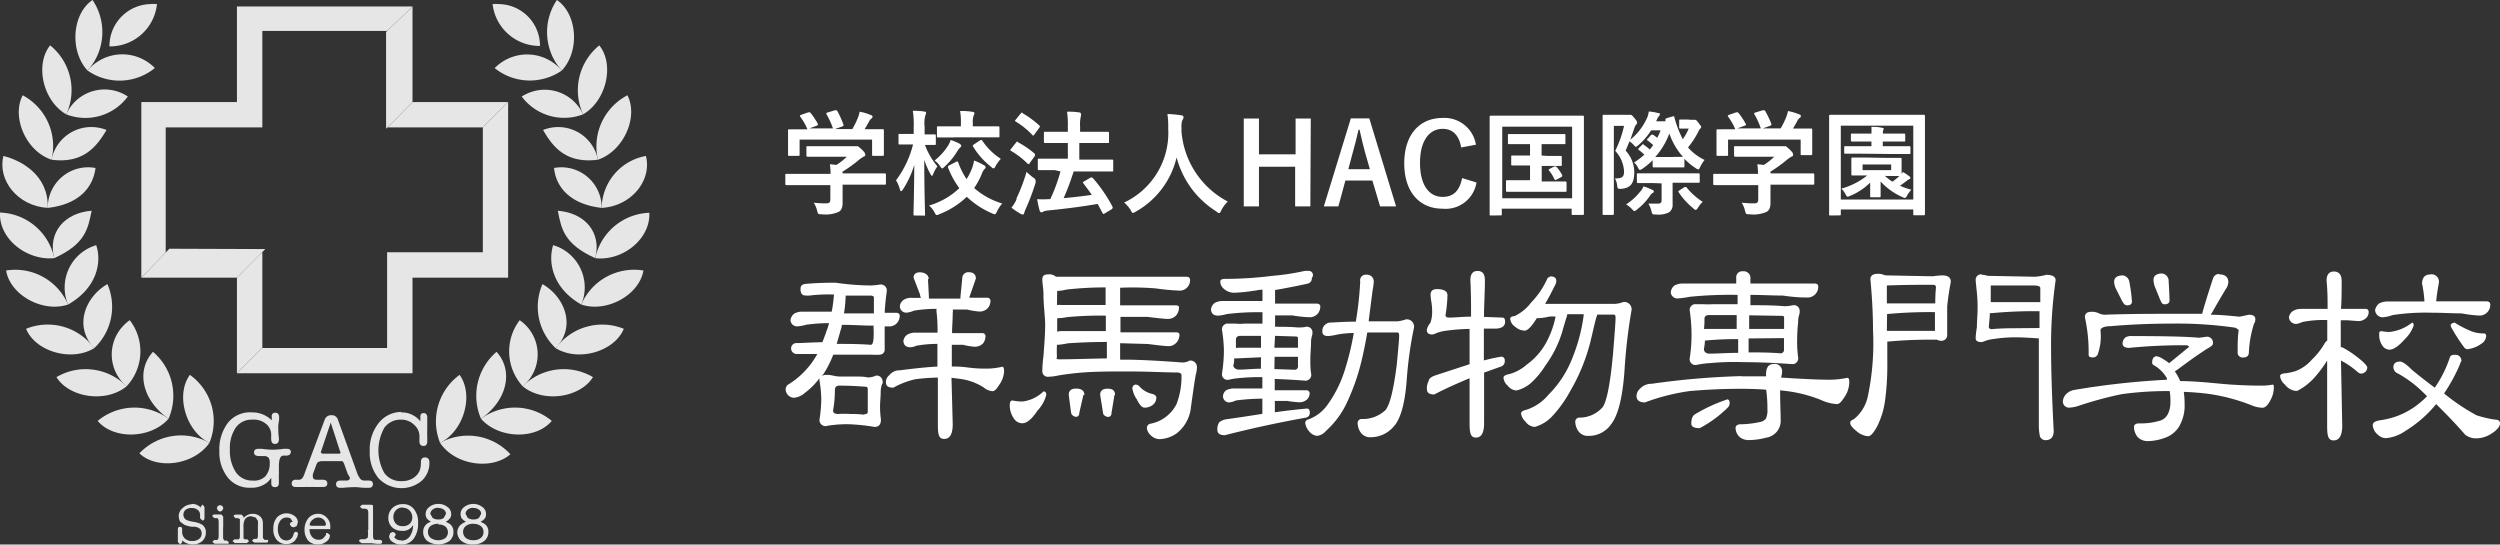 <svg id="レイヤー_1" data-name="レイヤー 1" xmlns="http://www.w3.org/2000/svg" xmlns:xlink="http://www.w3.org/1999/xlink" viewBox="0 0 220.42 48.01"><rect x="0" y="0" width="220.42" height="48.01" fill="#333333" stroke="none"/><defs><style>.cls-1{fill:none;}.cls-2{clip-path:url(#clip-path);}.cls-3{fill:#e6e6e6;}.cls-4{fill:#fff;}</style><clipPath id="clip-path" transform="translate(0 0)"><rect class="cls-1" width="220.42" height="48.01"/></clipPath></defs><title>ベクトルスマートオブジェクト</title><g class="cls-2"><path class="cls-3" d="M22.25,36.36a2.42,2.42,0,0,1,1.71.7v-.35a.28.28,0,0,1,.24-.32h.08c.22,0,.33.14.33.41V37l-.07.45a2.94,2.94,0,0,0,0,.42,5.42,5.42,0,0,0,.05.76v.09c0,.28-.12.42-.35.42s-.33-.15-.33-.46V38.4a1.23,1.23,0,0,0-.42-1,1.72,1.72,0,0,0-1.27-.4,1.7,1.7,0,0,0-1.44.71,3.21,3.21,0,0,0-.51,1.93,3.42,3.42,0,0,0,.53,2,1.72,1.72,0,0,0,1.47.73A1.4,1.4,0,0,0,23.39,42a1.68,1.68,0,0,0,.39-1.2.65.65,0,0,0-.11-.45.49.49,0,0,0-.38-.14h-.43c-.3,0-.46-.1-.46-.32s.13-.32.4-.32h.27a7.77,7.77,0,0,0,.95.08,6.63,6.63,0,0,0,1-.08h.25c.25,0,.38.09.38.3l-.1.22-.23.08H25c-.28,0-.41.31-.41.92v.74a3.09,3.09,0,0,0,0,.43v.31c0,.26-.11.38-.34.38a.3.3,0,0,1-.33-.24v-.59a2,2,0,0,1-.33.39,2.17,2.17,0,0,1-1.51.49,2.43,2.43,0,0,1-2-.9,3.61,3.61,0,0,1-.74-2.35,3.86,3.86,0,0,1,.76-2.48,2.51,2.51,0,0,1,2.15-.91" transform="translate(0 0)"/><path class="cls-3" d="M30.65,41.76l-.33-.92-.12-.18H28.29l-.26.08a1.06,1.06,0,0,0-.18.35l-.27.73V42c0,.21.12.3.37.3h.52q.39,0,.39.33c0,.22-.14.31-.43.31h-.68a3.08,3.08,0,0,0-.43,0,3.53,3.53,0,0,0-.46,0h-.78c-.24,0-.36-.11-.36-.31a.31.31,0,0,1,.35-.33h.24a.4.4,0,0,0,.38-.19,1.89,1.89,0,0,0,.19-.44L28.63,37a.58.58,0,0,1,.59-.39.54.54,0,0,1,.57.39l1.68,4.65a1.94,1.94,0,0,0,.3.57.48.48,0,0,0,.37.15h.38c.24,0,.36.1.36.31s-.12.33-.36.33h-.27c-.39,0-.69-.06-.88-.06a9.44,9.44,0,0,0-1.12.06H30c-.25,0-.37-.11-.37-.32s.13-.32.4-.32h.51c.21,0,.31-.09.31-.26ZM30,39.85l-.84-2.59-.87,2.59v.07l.15.08h1.49l.11-.07Z" transform="translate(0 0)"/><path class="cls-3" d="M35.36,36.36a2.08,2.08,0,0,1,1.7.79v-.41c0-.22.1-.32.3-.32s.31.13.31.4v1.1a4.51,4.51,0,0,0,0,.52v.46q0,.42-.33.42c-.22,0-.36-.13-.36-.4v-.34a1.33,1.33,0,0,0-.42-1.08,1.61,1.61,0,0,0-1.21-.5,1.75,1.75,0,0,0-1.46.71,4.07,4.07,0,0,0,0,4,1.79,1.79,0,0,0,1.51.71,1.85,1.85,0,0,0,1-.25A1.48,1.48,0,0,0,37,41.5a2,2,0,0,0,.11-.73c0-.3.12-.44.36-.44s.39.14.39.44a2.11,2.11,0,0,1-.69,1.63,2.78,2.78,0,0,1-3.81-.25,3.55,3.55,0,0,1-.76-2.37,3.74,3.74,0,0,1,.77-2.46,2.54,2.54,0,0,1,2-1" transform="translate(0 0)"/><path class="cls-3" d="M16.9,44.43a1,1,0,0,1,.8.33v-.08l.16-.2.17.22v.94c0,.17-.06.25-.19.25l-.2-.2v-.26a.57.57,0,0,0-.2-.47.86.86,0,0,0-.56-.17.82.82,0,0,0-.52.16.57.57,0,0,0-.19.43.53.53,0,0,0,.28.47A2.81,2.81,0,0,0,17,46a2.13,2.13,0,0,1,.82.26.78.78,0,0,1,.33.7,1,1,0,0,1-.33.76A1.22,1.22,0,0,1,17,48a1.32,1.32,0,0,1-.94-.36v.18l-.18.18-.2-.22V46.67c0-.15.06-.22.19-.22s.19.07.19.22v.21a.79.79,0,0,0,.24.6.9.9,0,0,0,.66.22.92.92,0,0,0,.6-.19.58.58,0,0,0,.22-.5c0-.31-.2-.51-.6-.57h-.29a2.52,2.52,0,0,1-.65-.18L15.89,46a1,1,0,0,1-.13-.47.88.88,0,0,1,.32-.71,1.21,1.21,0,0,1,.82-.36" transform="translate(0 0)"/><path class="cls-3" d="M19.67,46.44v1s.06.22.13.22H20l.19.16-.06.12H18.92l-.2-.17.17-.16h.24c.08,0,.13-.1.15-.32V46c0-.22-.06-.32-.15-.32H18.9l-.18-.16c0-.11.08-.16.22-.16h.58l.16.19v.93Zm-.27-1.32L19.2,45l-.08-.2.08-.19.2-.08.21.08.08.19-.08.2Z" transform="translate(0 0)"/><path class="cls-3" d="M21.47,45.54v.14a1.06,1.06,0,0,1,1.32-.25.73.73,0,0,1,.32.35,1,1,0,0,1,.07.44v1.21l.14.17h.22l.1,0v.11l-.06.13H22.42l-.21-.17.18-.16h.21c.09,0,.13-.09.14-.28v-.94a2.29,2.29,0,0,0,0-.37l-.2-.29-.38-.11a.63.63,0,0,0-.57.28,1.29,1.29,0,0,0-.12.67v1l.11.08h.23l.15.17-.2.16H20.71l-.21-.17.16-.16H21c.1,0,.15-.1.15-.29V45.77L21,45.69h-.22l-.18-.16c0-.11.08-.16.23-.16h.46Z" transform="translate(0 0)"/><path class="cls-3" d="M25.56,46.24c0-.14.08-.21.25-.23l-.18-.28a.56.56,0,0,0-.36-.1.69.69,0,0,0-.56.28,1.18,1.18,0,0,0-.21.73,1.22,1.22,0,0,0,.2.74.68.68,0,0,0,.93.15.7.7,0,0,0,.23-.35l.06-.2.16-.11.14.06.06.14-.08.3-.19.29a1,1,0,0,1-.77.31,1.06,1.06,0,0,1-.83-.36,1.39,1.39,0,0,1-.31-1,1.46,1.46,0,0,1,.33-1A1.17,1.17,0,0,1,26,45.52a.67.67,0,0,1,.26.56l-.1.3-.27.12-.21-.07Z" transform="translate(0 0)"/><path class="cls-3" d="M29.12,46.42v.23H27.29v.06a1,1,0,0,0,.23.63.75.75,0,0,0,.56.25.73.73,0,0,0,.41-.12l.25-.3V47l.16,0,.19.18a.68.68,0,0,1-.33.58A1.13,1.13,0,0,1,28,48a1.09,1.09,0,0,1-.84-.35,1.49,1.49,0,0,1-.31-.95,1.56,1.56,0,0,1,.33-1,1.1,1.1,0,0,1,.82-.4,1,1,0,0,1,.79.32,1.06,1.06,0,0,1,.33.8m-1.81-.13.11.07h1.21l.11-.07a.65.65,0,0,0-.2-.47.71.71,0,0,0-.48-.19.75.75,0,0,0-.51.21.61.61,0,0,0-.25.45Z" transform="translate(0 0)"/><path class="cls-3" d="M32.47,46.73V45.27a.66.66,0,0,0-.06-.34l-.19-.08h-.29l-.2-.17.19-.18h.84l.13.07v2.68c0,.23.07.35.23.35h.33q.24,0,.24.18c0,.12-.07.17-.22.17h-.16c-.21,0-.42-.05-.64-.06h-.79l-.22-.17c0-.12.08-.18.26-.18h.29l.22-.14a3,3,0,0,0,0-.67" transform="translate(0 0)"/><path class="cls-3" d="M35.38,47.67a.89.89,0,0,0,.75-.38,1.7,1.7,0,0,0,.29-1,1,1,0,0,1-1,.51,1.21,1.21,0,0,1-.85-.31,1.09,1.09,0,0,1-.33-.82,1.18,1.18,0,0,1,.35-.87,1.26,1.26,0,0,1,.91-.35,1.17,1.17,0,0,1,1,.44,1.8,1.8,0,0,1,.36,1.2,2.21,2.21,0,0,1-.39,1.41,1.29,1.29,0,0,1-1.09.51,1.27,1.27,0,0,1-.75-.22.6.6,0,0,1-.32-.51L34.4,47l.23-.1.19.08.08.17-.14.22a.69.69,0,0,0,.62.26m.14-2.89a.84.84,0,0,0-.61.24.9.9,0,0,0,0,1.2.81.81,0,0,0,.59.21.83.83,0,0,0,.62-.21.74.74,0,0,0,.23-.58A.84.84,0,0,0,36.1,45a.78.78,0,0,0-.58-.23Z" transform="translate(0 0)"/><path class="cls-3" d="M37.64,46.18A1.22,1.22,0,0,1,38,46a1.07,1.07,0,0,1-.37-.3.64.64,0,0,1-.1-.38.75.75,0,0,1,.32-.62,1.23,1.23,0,0,1,.8-.27,1.21,1.21,0,0,1,.8.27.74.74,0,0,1,.33.62.57.57,0,0,1-.11.38,1.09,1.09,0,0,1-.37.3l.34.18a.84.84,0,0,1,.34.73,1,1,0,0,1-.36.79,1.72,1.72,0,0,1-1.94,0,1,1,0,0,1-.37-.79.9.9,0,0,1,.33-.73m1,0a1.11,1.11,0,0,0-.68.2.65.65,0,0,0-.23.52.67.67,0,0,0,.25.53,1.14,1.14,0,0,0,1.3,0,.69.69,0,0,0,0-1,1,1,0,0,0-.63-.19Zm0-1.41a.77.77,0,0,0-.5.16.51.51,0,0,0-.2.38l.2.35a.83.83,0,0,0,.5.14.76.76,0,0,0,.49-.14l.19-.35a.46.46,0,0,0-.2-.38.75.75,0,0,0-.48-.14Z" transform="translate(0 0)"/><path class="cls-3" d="M40.74,46.18a1.29,1.29,0,0,1,.35-.18,1.1,1.1,0,0,1-.38-.3.64.64,0,0,1-.1-.38.75.75,0,0,1,.32-.62,1.32,1.32,0,0,1,1.6,0,.73.73,0,0,1,.32.62.58.58,0,0,1-.1.38,1,1,0,0,1-.38.3l.34.18a.82.82,0,0,1,.35.73,1,1,0,0,1-.37.79,1.48,1.48,0,0,1-1,.3,1.5,1.5,0,0,1-1-.3,1,1,0,0,1-.37-.79.9.9,0,0,1,.42-.73m1,0a1,1,0,0,0-.67.2.62.62,0,0,0-.24.52.71.71,0,0,0,.24.53,1.05,1.05,0,0,0,.66.2,1,1,0,0,0,.66-.2.65.65,0,0,0,.24-.53.63.63,0,0,0-.24-.52,1,1,0,0,0-.64-.19Zm0-1.41a.77.77,0,0,0-.5.16.47.47,0,0,0-.19.38l.19.35a.83.83,0,0,0,.5.14.76.76,0,0,0,.49-.14l.19-.35a.42.42,0,0,0-.2-.38.76.76,0,0,0-.49-.14Z" transform="translate(0 0)"/><path class="cls-3" d="M7.72,6.22C6.12,4.5,6.35,1.22,8.16,0a5.06,5.06,0,0,1-.44,6.22" transform="translate(0 0)"/><path class="cls-3" d="M9.65,4.09A3.7,3.7,0,0,1,13.29.36a3.39,3.39,0,0,1,.55,0A4.16,4.16,0,0,1,9.65,4.09" transform="translate(0 0)"/><path class="cls-3" d="M7.72,6.22a4,4,0,0,1,5.64-.49,2.44,2.44,0,0,1,.29.27,4.92,4.92,0,0,1-5.93.22" transform="translate(0 0)"/><path class="cls-3" d="M5.84,10.08C3.79,8.9,3.06,5.7,4.42,4a5.07,5.07,0,0,1,1.42,6.08" transform="translate(0 0)"/><path class="cls-3" d="M5.84,10.08a3.7,3.7,0,0,1,5.43-1.57,4.65,4.65,0,0,1-5.43,1.57" transform="translate(0 0)"/><path class="cls-3" d="M4.54,14.08C2.29,13.33,1,10.33,2,8.4a5.07,5.07,0,0,1,2.54,5.68" transform="translate(0 0)"/><path class="cls-3" d="M4.54,14.08a3.58,3.58,0,0,1,4.21-2.81,3.38,3.38,0,0,1,.64.19c-.82,1.39-2,3-4.85,2.62" transform="translate(0 0)"/><path class="cls-3" d="M4.21,18.33C1.53,18.17-.23,15.86.3,13.75c1.54.38,4,1.67,3.91,4.58" transform="translate(0 0)"/><path class="cls-3" d="M4.21,18.33a3.56,3.56,0,0,1,3.54-3.58,3.71,3.71,0,0,1,.67.06C8.23,16.39,7.11,18,4.21,18.33" transform="translate(0 0)"/><path class="cls-3" d="M4.78,22.76C2.44,23-.11,21.12,0,18.74a5.06,5.06,0,0,1,4.78,4" transform="translate(0 0)"/><path class="cls-3" d="M4.78,22.76c-.59-2.28.92-4,3.3-4.18-.33,1.64-.57,2.94-3.3,4.18" transform="translate(0 0)"/><path class="cls-3" d="M6,26.85c-2.23.75-5.11-.84-5.46-3a5.06,5.06,0,0,1,5.46,3" transform="translate(0 0)"/><path class="cls-3" d="M6,26.85a3.9,3.9,0,0,1,2.1-5.1l.38-.14c.52,1.52.06,3.8-2.48,5.24" transform="translate(0 0)"/><path class="cls-3" d="M8.3,30.7c-2,1.22-5.18.3-6-1.71a5.06,5.06,0,0,1,6,1.71" transform="translate(0 0)"/><path class="cls-3" d="M8.3,30.7c-1.86-2-.72-4.57,1.17-5.65A5,5,0,0,1,8.3,30.7" transform="translate(0 0)"/><path class="cls-3" d="M11.16,34.06c-1.82,1.5-5.07,1-6.18-.81a5.06,5.06,0,0,1,6.18.81" transform="translate(0 0)"/><path class="cls-3" d="M11.16,34.06a3.66,3.66,0,0,1-.44-5.17,3.77,3.77,0,0,1,.72-.66,4.5,4.5,0,0,1-.28,5.83" transform="translate(0 0)"/><path class="cls-3" d="M14.86,36.92c-1.56,1.78-4.84,1.86-6.25.19a5.08,5.08,0,0,1,6.25-.19" transform="translate(0 0)"/><path class="cls-3" d="M14.86,36.92c-2.4-1.69-2.85-4.29-1.37-5.9a5.08,5.08,0,0,1,1.37,5.9" transform="translate(0 0)"/><path class="cls-3" d="M18.46,39.05c-1.34,1.94-4.59,2.41-6.17.92a5.06,5.06,0,0,1,6.17-.92" transform="translate(0 0)"/><path class="cls-3" d="M18.46,39.05c-2.1-1.06-3-4.23-1.72-6a5,5,0,0,1,1.72,6" transform="translate(0 0)"/><path class="cls-3" d="M49.53,6.22c1.62-1.72,1.37-5-.43-6.22a5.07,5.07,0,0,0,.43,6.22" transform="translate(0 0)"/><path class="cls-3" d="M47.61,4.09A3.68,3.68,0,0,0,44,.36a3.64,3.64,0,0,0-.57,0,4.17,4.17,0,0,0,4.2,3.69" transform="translate(0 0)"/><path class="cls-3" d="M49.53,6.22a4,4,0,0,0-5.63-.48L43.61,6a4.94,4.94,0,0,0,5.92.22" transform="translate(0 0)"/><path class="cls-3" d="M51.41,10.08C53.46,8.9,54.2,5.7,52.84,4a5.09,5.09,0,0,0-1.43,6.08" transform="translate(0 0)"/><path class="cls-3" d="M51.41,10.08a3.72,3.72,0,0,0-4.95-1.82,4.09,4.09,0,0,0-.46.25,4.66,4.66,0,0,0,5.41,1.57" transform="translate(0 0)"/><path class="cls-3" d="M52.72,14.08c2.25-.75,3.59-3.75,2.6-5.68a5.09,5.09,0,0,0-2.6,5.68" transform="translate(0 0)"/><path class="cls-3" d="M52.72,14.08a3.57,3.57,0,0,0-4.19-2.81,3.72,3.72,0,0,0-.65.19c.81,1.39,1.95,3,4.84,2.62" transform="translate(0 0)"/><path class="cls-3" d="M53.05,18.33c2.67-.16,4.44-2.47,3.9-4.58a4.73,4.73,0,0,0-3.9,4.58" transform="translate(0 0)"/><path class="cls-3" d="M53.05,18.33a3.56,3.56,0,0,0-3.54-3.58,3.68,3.68,0,0,0-.66.06c.15,1.58,1.3,3.19,4.2,3.52" transform="translate(0 0)"/><path class="cls-3" d="M52.48,22.76c2.34.29,4.88-1.64,4.77-4a5.06,5.06,0,0,0-4.77,4" transform="translate(0 0)"/><path class="cls-3" d="M52.48,22.76c.59-2.28-.93-4-3.3-4.18.32,1.64.57,2.94,3.3,4.18" transform="translate(0 0)"/><path class="cls-3" d="M51.25,26.85c2.24.75,5.12-.84,5.48-3a5.07,5.07,0,0,0-5.48,3" transform="translate(0 0)"/><path class="cls-3" d="M51.25,26.85a3.89,3.89,0,0,0-2.09-5.1l-.39-.14c-.47,1.52-.05,3.8,2.48,5.24" transform="translate(0 0)"/><path class="cls-3" d="M49,30.7c2,1.22,5.17.3,6-1.71a5.07,5.07,0,0,0-6,1.71" transform="translate(0 0)"/><path class="cls-3" d="M49,30.7c1.87-2,.72-4.57-1.17-5.65A5,5,0,0,0,49,30.7" transform="translate(0 0)"/><path class="cls-3" d="M46.09,34.06c1.82,1.5,5.07,1,6.19-.81a5.07,5.07,0,0,0-6.19.81" transform="translate(0 0)"/><path class="cls-3" d="M46.09,34.06a3.67,3.67,0,0,0,.46-5.17,3.83,3.83,0,0,0-.73-.66,4.55,4.55,0,0,0,.27,5.83" transform="translate(0 0)"/><path class="cls-3" d="M42.41,36.92c1.56,1.78,4.84,1.86,6.24.19a5.06,5.06,0,0,0-6.24-.19" transform="translate(0 0)"/><path class="cls-3" d="M42.41,36.92c2.39-1.69,2.84-4.29,1.37-5.9a5.1,5.1,0,0,0-1.37,5.9" transform="translate(0 0)"/><path class="cls-3" d="M38.8,39.05c1.35,2,4.59,2.41,6.2,1a5.07,5.07,0,0,0-6.2-1" transform="translate(0 0)"/><path class="cls-3" d="M38.8,39.05c2.11-1.06,3-4.23,1.72-6a5.09,5.09,0,0,0-1.72,6" transform="translate(0 0)"/><polygon class="cls-3" points="34.16 11.23 42.57 11.23 44.8 9 36.37 9 34.16 11.23"/><polygon class="cls-3" points="14.61 22.24 14.61 11.23 23.13 11.23 23.13 2.73 34.13 2.73 36.37 0.57 20.89 0.57 20.89 9 12.46 9 12.46 24.48 14.63 22.24 14.61 22.24"/><polygon class="cls-3" points="23.13 22.24 23.11 22.24 20.89 24.48 20.89 32.91 23.13 30.67 23.13 22.24"/><polygon class="cls-3" points="42.57 11.23 42.57 11.23 42.57 22.24 34.13 22.24 34.13 30.68 23.13 30.68 23.13 30.67 20.89 32.91 36.37 32.91 36.37 24.48 44.8 24.48 44.8 9 42.57 11.23"/><polygon class="cls-3" points="20.89 24.48 12.46 24.48 14.93 21.93 23.39 21.96 20.89 24.48"/><polygon class="cls-3" points="36.37 9 36.37 0.57 34.04 2.82 34.04 11.35 36.37 9"/><path class="cls-4" d="M153.56,33.18h2.15V33c0-.6.23-.91.67-.91a.65.65,0,0,1,.74.55.61.61,0,0,1,0,.19,1.79,1.79,0,0,1-.09.46l1,.06c1.3.08,2.43.13,3.38.13a8,8,0,0,0,1.47-.17c.12,0,.17.14.17.42a2.43,2.43,0,0,1-.49,1.37c-.22.35-.42.53-.59.53a3.9,3.9,0,0,1-1.45-.38,12.4,12.4,0,0,0-3.06-.78l-.51-.06v.14c0,1.09.05,1.91.05,2.48a1.5,1.5,0,0,1-1.29,1.56,5.93,5.93,0,0,1-1.52.21,1.26,1.26,0,0,1-.79-.25,1.14,1.14,0,0,1-.38-.83c0-.16.13-.27.34-.31a8.53,8.53,0,0,0,1.75-.19.9.9,0,0,0,.59-.31,1.94,1.94,0,0,0,.13-.86,11.89,11.89,0,0,0-.11-1.69c-.71-.06-1.47-.08-2.28-.08-1.53,0-3,.07-4.47.2a18.64,18.64,0,0,0-3.94,1c-.49,0-.74-.19-.74-.57a.87.87,0,0,1,.32-.65,1.32,1.32,0,0,1,1-.42,68.39,68.39,0,0,1,7.95-.68M148.21,25h4.87v-.51a.52.52,0,0,1,.47-.57.24.24,0,0,1,.12,0,.59.59,0,0,1,.66.5.86.86,0,0,1,0,.16V25H160c.19,0,.3.08.31.23a.94.94,0,0,1-1,1c-.28,0-1,0-2.11-.17-.89,0-1.84-.06-2.87-.06v.91h.19c.79,0,1.75,0,2.84.09a4.53,4.53,0,0,0,.74-.09.5.5,0,0,1,.57.44.29.29,0,0,1,0,.13v.15a2.06,2.06,0,0,0-.13.78,14.84,14.84,0,0,0-.09,1.63,9.61,9.61,0,0,0,.09,1.47.51.51,0,0,1-.42.59h-.15c-1.59-.11-3-.17-4.28-.17a22.92,22.92,0,0,0-2.87.08,7.9,7.9,0,0,0-1.27.17.51.51,0,0,1-.57-.59,13.89,13.89,0,0,0,.16-2.13,14.43,14.43,0,0,0-.16-2.07.51.51,0,0,1,.42-.57h.76a6.61,6.61,0,0,0,.89,0h2.15V26a35.37,35.37,0,0,0-4.24.17,8.85,8.85,0,0,1-1,.14.58.58,0,0,1-.65-.52.43.43,0,0,1,0-.05.86.86,0,0,1,.33-.57,1.45,1.45,0,0,1,.67-.17m3.94,10.21c.17,0,.25.11.25.33a.56.56,0,0,1-.17.4,10.48,10.48,0,0,1-2.47,1.81c-.49,0-.74-.13-.74-.4,0-.42.11-.7.32-.82a14,14,0,0,1,2.81-1.3Zm1-4.11V29.9a27.38,27.38,0,0,0-2.93.13,4.29,4.29,0,0,1-.09.73c0,.23.16.42.49.42.71,0,1.56-.07,2.52-.07ZM150.23,29h2.89V27.78H150.7c-.28,0-.42.11-.42.32s0,.65-.05.9m3.94.84v1.23c.85,0,1.79,0,2.78.08a.3.3,0,0,0,.34-.25.14.14,0,0,0,0-.09v-1Zm.05-2V29h3.08V28c0-.1-.05-.15-.16-.15l-2.92-.05" transform="translate(0 0)"/><path class="cls-4" d="M166.3,24.28l4.11.08a7.77,7.77,0,0,1,.83-.08c.51,0,.76.19.76.57-.14.72-.25,1.44-.32,2.17v2.45a.5.5,0,0,1-.42.57.38.38,0,0,1-.15,0,.62.62,0,0,1-.32-.09h-.11a40.83,40.83,0,0,0-4.28.17v1.8a23.16,23.16,0,0,1-.19,3.33,7.19,7.19,0,0,1-.71,2.35c-.31.57-.57.86-.78.86a1.69,1.69,0,0,1-1-.42c-.39-.31-.59-.56-.59-.74s.11-.25.32-.34a3.5,3.5,0,0,0,1.23-2,22.74,22.74,0,0,0,.46-5.82c0-1.39-.08-2.9-.23-4.51,0-.33.22-.49.66-.49a1.15,1.15,0,0,1,.55.11Zm.06.89v1.58h4.27a14.1,14.1,0,0,1,.06-1.41c0-.15-.08-.23-.25-.23-1.14,0-2.44,0-4.08.06m0,4h4.24V27.52a39.7,39.7,0,0,0-4.22.17Zm8.38-4.94a1.43,1.43,0,0,1,.5.09l4.17.08a4.75,4.75,0,0,0,1-.17c.55,0,.83.16.83.49a39.64,39.64,0,0,0-.4,6.06c0,1.68.07,4.09.23,7.21,0,.55-.25.82-.74.82a.55.55,0,0,1-.47-.32,4.79,4.79,0,0,1-.1-1.07V29.83h-.13c-.8-.06-1.45-.09-1.94-.09a12.42,12.42,0,0,0-1.92.15,3,3,0,0,0-.84.21.86.86,0,0,1-.23.06c-.34,0-.51-.11-.51-.34s.06-.67.11-1c0-.52.06-1.07.06-1.65a12.6,12.6,0,0,0-.06-1.35c-.06-.6-.11-1-.11-1.2a.48.48,0,0,1,.53-.43Zm5.08,4.69V27.44a39.7,39.7,0,0,0-4.22.17h-.16c0,.38-.06.77-.09,1.18,0,.15.09.23.25.23.54-.05,1.21-.08,2-.08Zm-4.3-2.28h4.37V25.4c0-.15-.2-.23-.59-.23h-3.78c0,.42,0,.91,0,1.43Z" transform="translate(0 0)"/><path class="cls-4" d="M187.93,29.63c2.94,0,4.93.05,5.95.15l.65-.09a.52.52,0,0,1,.58.46.66.66,0,0,1,0,.14c0,.13-.15.26-.45.42-.7.44-1.58,1.06-2.65,1.86l-.26.17a4.63,4.63,0,0,1,.47.86c1.08,0,2.26.11,3.54.23s2.49.17,3.63.17a5.55,5.55,0,0,0,1-.09c.06,0,.09.08.09.23a2.35,2.35,0,0,1-.32,1.18c-.22.42-.45.63-.68.63a2.7,2.7,0,0,1-1-.23,16.58,16.58,0,0,0-3.81-1c-.62-.08-1.33-.14-2.13-.17a6.73,6.73,0,0,1,.07,1,3.68,3.68,0,0,1-.45,2,2.37,2.37,0,0,1-1.31,1.06,4.45,4.45,0,0,1-1.45.28,1.22,1.22,0,0,1-.93-.36,1.45,1.45,0,0,1-.32-.89c0-.19.15-.3.42-.31a6,6,0,0,0,1.94-.26,1.19,1.19,0,0,0,.64-.59,2.3,2.3,0,0,0,.21-1,5.6,5.6,0,0,0-.06-1,29.81,29.81,0,0,0-4.22.27,32.43,32.43,0,0,0-3.72,1,3.14,3.14,0,0,1-.91.19.54.54,0,0,1-.57-.49v-.08a1,1,0,0,1,.32-.65,1.3,1.3,0,0,1,.68-.34,70.14,70.14,0,0,1,8.17-.9v-.13a3,3,0,0,0-1.1-1.12c-.13-.07-.2-.15-.2-.23,0-.39.14-.59.42-.59a1.53,1.53,0,0,1,.55.25,4.1,4.1,0,0,1,.53.36L193,30.59c0-.1-.12-.15-.33-.15a47.91,47.91,0,0,0-4.94.23c-.39,0-.59-.13-.59-.4a.73.73,0,0,1,.27-.53,1,1,0,0,1,.57-.11m7.67-5.44c.52,0,.8.23.82.66a1.17,1.17,0,0,1-.25.67c-.49.83-.88,1.49-1.16,2l-.15.23c.91,0,1.76.1,2.55.17l.82-.17c.39,0,.57.13.57.4a.72.72,0,0,1-.12.4,9.59,9.59,0,0,0-.45,2.49c0,.32-.17.48-.5.48a.44.44,0,0,1-.49-.36V31c0-.64,0-1.27.09-1.9a1,1,0,0,0-.32-.21,35.52,35.52,0,0,0-5.46-.36c-2,0-3.84.08-5.53.23-.51,0-.79.13-.87.3v.13a4.69,4.69,0,0,1-.23,2,.45.45,0,0,1-.5.32c-.21,0-.32-.08-.32-.23a14.2,14.2,0,0,0-.33-3.31q0-.48.57-.48a1.41,1.41,0,0,1,.61.11,1.33,1.33,0,0,0,.55.15c1.27-.05,2.92-.08,4.94-.08h3.67c.1-.43.42-1.47.95-3.1a.58.58,0,0,1,.55-.42Zm-8.5.09a.67.67,0,0,1,.59.57,14.37,14.37,0,0,1,.23,1.73c0,.23-.15.34-.4.34s-.33-.14-.49-.42l-.55-1.1a1.48,1.48,0,0,1-.13-.55c0-.37.26-.56.76-.57Zm3.46-.17a.67.67,0,0,1,.59.57c.06,1,.08,1.58.08,1.81s-.17.34-.42.34-.28-.15-.42-.44l-.46-1.14a1.86,1.86,0,0,1-.11-.57q0-.55.75-.57Z" transform="translate(0 0)"/><path class="cls-4" d="M202.92,27.23h2.3c0-.77,0-1.6-.09-2.47,0-.55.22-.82.65-.82s.68.28.68.82c0,.89,0,1.71-.06,2.47h2.18a.26.26,0,0,1,.26.25.73.73,0,0,1-.23.57,1,1,0,0,1-.68.26l-.94-.07h-.61v2.38h.13a8.16,8.16,0,0,1,1.16.74c.7.52,1.05.88,1.05,1.07a.56.56,0,0,1-.57.51.54.54,0,0,1-.29-.15,7.4,7.4,0,0,0-1.46-1l.11,5.73c0,.88-.26,1.31-.76,1.31s-.57-.43-.57-1.31V31.79a10.61,10.61,0,0,1-.94,1.29,5.38,5.38,0,0,1-1.52,1.29.63.63,0,0,1-.27.1,1.4,1.4,0,0,1-1-.57,1.14,1.14,0,0,1-.42-.74c0-.15.19-.24.49-.25a4.83,4.83,0,0,0,.93-.21,3.64,3.64,0,0,0,1.39-1A6.28,6.28,0,0,0,205,30.2l.19-.19V28.22a9.61,9.61,0,0,0-2.2.17,1.87,1.87,0,0,1-.52.17.63.63,0,0,1-.66-.58h0a.83.83,0,0,1,.34-.55,1.3,1.3,0,0,1,.77-.19m13.5,4.05a.51.51,0,0,1,.59.42.38.38,0,0,1,0,.15.36.36,0,0,0-.1.21,15.43,15.43,0,0,1-1.42,2.62,18.24,18.24,0,0,0,2.85,1.92A9.56,9.56,0,0,0,220,37c.28,0,.42.11.42.34s-.24.57-.72.87a2.51,2.51,0,0,1-1.43.44,1.58,1.58,0,0,1-.91-.31c-.78-.9-1.64-1.8-2.57-2.71A10.81,10.81,0,0,1,212.07,38a3.49,3.49,0,0,1-1.71.63,1,1,0,0,1-.68-.28,1.19,1.19,0,0,1-.48-.88c0-.21.22-.35.67-.42a6.84,6.84,0,0,0,3.61-1.64,5.79,5.79,0,0,0,.51-.48c-.26-.25-.51-.5-.78-.74a10.13,10.13,0,0,0-1.79-1.26.61.61,0,0,1-.4-.55c0-.33.2-.5.59-.5.21,0,.57.25,1.06.74.71.58,1.37,1.1,2,1.56A10.43,10.43,0,0,0,216,31.51c.05-.16.19-.23.42-.23m-2.13-7.09a.65.65,0,0,1,.74.55.61.61,0,0,1,0,.19c-.11.6-.19,1.15-.24,1.64h4.44c.2,0,.32.09.33.25a.94.94,0,0,1-1,1,11.27,11.27,0,0,1-1.52-.19c-.83,0-1.73-.06-2.7-.06a19.41,19.41,0,0,0-3.4.21,3,3,0,0,1-.8.19.67.67,0,0,1-.73-.6.07.07,0,0,1,0-.05,1,1,0,0,1,.36-.57,1.72,1.72,0,0,1,.8-.17h3.19a10.43,10.43,0,0,0-.21-1.56c0-.54.24-.82.73-.82Zm-4.37,5a4.65,4.65,0,0,0,.74.08,3.82,3.82,0,0,0,2-.82c.1,0,.15.08.15.25a3,3,0,0,1-.78,1.2c-.52.6-1,.93-1.35.93a.76.76,0,0,1-.61-.33,1.62,1.62,0,0,1-.3-1c0-.17,0-.29.15-.29Zm6.41-.74h.1a9.19,9.19,0,0,0,1.53.78,3.14,3.14,0,0,0,1,.17.2.2,0,0,1,.24.18s0,0,0,.05a.85.85,0,0,1-.43.68,2.59,2.59,0,0,1-1.23.48.39.39,0,0,1-.27-.15,14.83,14.83,0,0,1-1.14-1.77.39.39,0,0,1-.06-.21.26.26,0,0,1,.26-.18Z" transform="translate(0 0)"/><path class="cls-4" d="M76.83,25.17a7.61,7.61,0,0,0,.81-.09.53.53,0,0,1,.55.51v.05c-.09.64-.16,1.29-.19,1.94h1c.21,0,.31.08.33.25a1,1,0,0,1-.25.66.92.92,0,0,1-.72.29H78v2a.44.44,0,0,1-.41.49,5,5,0,0,1-.77,0H73.47a9.78,9.78,0,0,1-.73,1.49,2.7,2.7,0,0,1-.27.39.71.71,0,0,1,.37-.1,2.78,2.78,0,0,1,.58.06,3.11,3.11,0,0,0,.86.09h1.24c.34,0,.67,0,1,.08a1.82,1.82,0,0,0,.73-.17c.37,0,.58.23.58.66l-.06.1a2,2,0,0,0-.12.68c0,.44-.06.89-.06,1.36A9.45,9.45,0,0,0,77.67,37c0,.43-.19.64-.56.64A18.38,18.38,0,0,0,75,37.41a9.79,9.79,0,0,0-1.53.06,4.6,4.6,0,0,0-.64.1.54.54,0,0,1-.58-.56,12.17,12.17,0,0,0,.16-1.81,10.24,10.24,0,0,0-.16-1.65v-.2A6,6,0,0,1,71,34.61a1.69,1.69,0,0,1-1,.46.76.76,0,0,1-.73-.72.52.52,0,0,1,.17-.41,7.24,7.24,0,0,0,2.62-2.73H70.24a.49.49,0,0,1-.49-.49.47.47,0,0,1,.41-.47c.56,0,1.34-.06,2.35-.08.12-.31.25-.64.37-1a4.11,4.11,0,0,0,.21-.68,14.94,14.94,0,0,0-2,.14,3.72,3.72,0,0,1-.74.14.58.58,0,0,1-.65-.49s0-.05,0-.07a.84.84,0,0,1,.33-.56,1.39,1.39,0,0,1,.72-.17h2.58a12.73,12.73,0,0,0,.2-1.51,13.54,13.54,0,0,0-2.09.08,1.7,1.7,0,0,1-.45,0c-.27,0-.41-.19-.41-.56s.2-.44.57-.47c.85-.07,1.71-.1,2.56-.09a22,22,0,0,0,3.13.24m-.64,11.35c.21,0,.31-.06.31-.22V34.35c0-.16-.06-.25-.14-.25C75.8,34.06,75,34,74,34c-.27,0-.39.14-.39.41a9.66,9.66,0,0,1-.16,1.78c0,.21.14.31.47.31a7.8,7.8,0,0,1,1.08,0,10.84,10.84,0,0,1,1.19.06m-2.13-7.24-.29,1c.93,0,1.92,0,3,.08.14,0,.22-.18.25-.58s0-.76,0-1.11h-.14c-.78,0-1.65-.07-2.58-.07h-.08c0,.22-.11.46-.16.67Zm.35-1.69h2.64V26.21c0-.08-.12-.15-.33-.15H74.56a11,11,0,0,1-.14,1.52Zm7.41-3,.08,1.55v.15h2.78v-.15l.16-1.63A.53.53,0,0,1,85.4,24c.41,0,.64.19.64.56l-.56,1.61v.08H87a.29.29,0,0,1,.33.25,1,1,0,0,1-.25.68,1,1,0,0,1-.72.29,6.82,6.82,0,0,1-1.1-.18H84a.81.81,0,0,1,0,.31c0,.64-.06,1.24-.06,1.77h2.64a.28.28,0,0,1,.31.23,1.07,1.07,0,0,1-.22.68,1,1,0,0,1-.75.29,5.12,5.12,0,0,1-1-.17h-1v1.92a8.58,8.58,0,0,1,1.4.08A12,12,0,0,0,87,32.5a5.79,5.79,0,0,0,1.38-.17c.08,0,.15.14.15.41A2.27,2.27,0,0,1,88.05,34c-.2.33-.37.49-.54.49a1.34,1.34,0,0,1-.78-.33,5.1,5.1,0,0,0-1.65-.68c-.39-.08-.78-.12-1.19-.17L84,37.4c0,.87-.25,1.3-.75,1.3s-.56-.43-.56-1.3V33.29a16.82,16.82,0,0,0-2,.15,7,7,0,0,0-1.92.74c-.45,0-.66-.14-.66-.47a.75.75,0,0,1,.29-.62,1.13,1.13,0,0,1,.93-.44c1.4-.18,2.49-.29,3.32-.33v-2a10.4,10.4,0,0,0-1.84.16,1.82,1.82,0,0,1-.52.14c-.41,0-.62-.19-.64-.56A.81.81,0,0,1,80,29.5a1.39,1.39,0,0,1,.72-.17h1.94a13.56,13.56,0,0,0-.08-1.77.92.92,0,0,1,0-.33,12.17,12.17,0,0,0-2,.16,2.06,2.06,0,0,1-.6.17.56.56,0,0,1-.64-.58.77.77,0,0,1,.33-.54,1.23,1.23,0,0,1,.72-.18h.81a.8.8,0,0,1-.09-.31l-.56-1.46c0-.31.19-.48.56-.48s.77.2.77.57Z" transform="translate(0 0)"/><path class="cls-4" d="M90.16,35.4A3.2,3.2,0,0,0,92,34.51c.16,0,.25.1.25.31a3.26,3.26,0,0,1-.79,1.4c-.49.75-.95,1.1-1.32,1.1a.89.89,0,0,1-.74-.41,2,2,0,0,1-.37-1.2c0-.25.07-.4.23-.4a4.58,4.58,0,0,0,.9.09m14.43-11c.21,0,.31.08.33.22a.91.91,0,0,1-1,1,20.06,20.06,0,0,1-2-.19,25,25,0,0,0-3.16-.06v1.55h4.88c.19,0,.29.06.31.14a1.13,1.13,0,0,1-.25.75,1,1,0,0,1-.72.31q-.36,0-1.8-.18H98.79v1.36h4.89c.19,0,.29.06.31.17a1.06,1.06,0,0,1-.25.72.93.93,0,0,1-.72.33c-.25,0-.85-.07-1.8-.19l-2.46-.07v1.45h.41c1.12,0,2.81.08,5.08.25a1.28,1.28,0,0,0,.64-.17.58.58,0,0,1,.64.51.28.28,0,0,1,0,.13,2.43,2.43,0,0,1-.1.6c-.09.49-.23,1.44-.43,2.89a3.32,3.32,0,0,1-1.26,2.29,2.79,2.79,0,0,1-1.51.51,1.15,1.15,0,0,1-.76-.33,1,1,0,0,1-.35-.64.37.37,0,0,1,.31-.39,3.26,3.26,0,0,0,2.31-1.75,6.79,6.79,0,0,0,.43-2.52c0-.16-.14-.25-.41-.25-1,0-2.48-.09-4.33-.09-1.16,0-2.34,0-3.49.06a25.72,25.72,0,0,0-2.61.29,4.73,4.73,0,0,1-.93.12.48.48,0,0,1-.5-.47v-.09a10.69,10.69,0,0,1,.1-1.26c.08-1.07.15-2,.15-2.74S92,26.94,92,25.9c0-.41-.09-.82-.1-1.23s.21-.48.58-.48a.83.83,0,0,1,.62.21h11.49ZM93.15,31.52c0,.12.06.16.23.16,1.32,0,2.72-.06,4.21-.08V30.15c-1.57,0-2.73.07-3.45.12a6.44,6.44,0,0,1-.88.13h-.07a10.57,10.57,0,0,0,0,1.12m0-2.27a1.59,1.59,0,0,1,.43-.06H97.5V27.83a30.91,30.91,0,0,0-3.41.13,5.16,5.16,0,0,1-.88.1c0,.41,0,.8,0,1.19Zm0-2.36a2.54,2.54,0,0,1,.39,0h3.9V25.34a30.68,30.68,0,0,0-3.45.19,3.78,3.78,0,0,1-.82.12Zm2.33,7.93-.36,1.58c0,.25-.14.35-.28.35a.47.47,0,0,1-.45-.39l-.2-1.54c0-.37.2-.56.66-.56s.72.19.72.57Zm2.74,0L98,36.41c0,.25-.15.35-.29.35s-.46-.12-.46-.39L97,34.83c0-.37.2-.56.66-.56s.65.18.65.56ZM100.4,34a2.17,2.17,0,0,0,1.14.72c.27.06.41.17.41.33a.8.8,0,0,1-.31.65,1.15,1.15,0,0,1-.74.24c-.21,0-.43-.24-.68-.75a2.19,2.19,0,0,1-.38-.95.32.32,0,0,1,.27-.33h.06a.92.92,0,0,1,.23.09" transform="translate(0 0)"/><path class="cls-4" d="M115.66,24.5a.47.47,0,0,1-.33.5c-1.12.25-2.09.43-2.91.57v1.2h3.66c.2,0,.31.08.33.23a1,1,0,0,1-.25.68.92.92,0,0,1-.72.29,10.77,10.77,0,0,1-1.49-.16h-1.53v1c.6,0,1.28,0,2,.06.25,0,.49,0,.73-.06a.49.49,0,0,1,.56.41.38.38,0,0,1,0,.15v.12a2.24,2.24,0,0,0-.12.73c0,.45-.06,1-.06,1.46s0,.88.08,1.32a.51.51,0,0,1-.45.56.28.28,0,0,1-.13,0c-1-.08-1.86-.12-2.64-.15v1h2.83a.27.27,0,0,1,.25.25.79.79,0,0,1-.23.56,1,1,0,0,1-.66.25,10.09,10.09,0,0,1-1.09-.12H112.4v1c1.2-.17,2.15-.27,2.83-.33.16,0,.25.12.25.33a.42.42,0,0,1-.33.47c-2.58.46-5,1-7.16,1.55-.46,0-.66-.16-.66-.5a1.1,1.1,0,0,1,.17-.64,1.33,1.33,0,0,1,.66-.27c1.18-.16,2.23-.33,3.14-.47V35.15a18.4,18.4,0,0,0-2.34.16,1.62,1.62,0,0,1-.58.17.54.54,0,0,1-.55-.53V34.9a.72.72,0,0,1,.29-.5,1.64,1.64,0,0,1,.68-.15h2.5v-1a19.22,19.22,0,0,0-2,.08,6.93,6.93,0,0,0-1,.16.5.5,0,0,1-.56-.41v-.15a13.38,13.38,0,0,0,.17-2,12.59,12.59,0,0,0-.17-1.84.51.51,0,0,1,.44-.56.24.24,0,0,1,.12,0q.3,0,.6,0a4.12,4.12,0,0,0,.86,0h1.55v-1a22,22,0,0,0-3.14.16,3.78,3.78,0,0,1-.76.14c-.41,0-.62-.18-.64-.56a.84.84,0,0,1,.33-.56,1.39,1.39,0,0,1,.72-.17h3.49v-1c-.29,0-.54.08-.79.1a13.75,13.75,0,0,1-1.71.17,1.35,1.35,0,0,1-.93-.37.82.82,0,0,1-.29-.6c0-.15.1-.23.33-.25a33.76,33.76,0,0,0,4.27-.27,21.15,21.15,0,0,0,2.87-.44h.35a.37.37,0,0,1,.35.39.33.33,0,0,1-.1.23m-4.48,7-2.18.1h-.19a1.79,1.79,0,0,1-.06.58c-.06.17.17.41.5.41.56,0,1.2-.08,1.92-.08Zm-2.06-.84h2.06V29.61h-1.8c-.29,0-.41.13-.41.33v.75Zm3.24,1.88,1.75.06a.29.29,0,0,0,.33-.24.14.14,0,0,0,0-.09v-.81h-2.06Zm0-1.88h2.08v-.83a.15.15,0,0,0-.14-.16h0l-1.88-.06Zm7.56-5.88a.5.5,0,0,1,.56-.56.59.59,0,0,1,.64.54.17.17,0,0,1,0,.1,6,6,0,0,1-.1.74c-.13,1-.25,1.94-.35,2.73h2.56a3.44,3.44,0,0,0,.72-.17.64.64,0,0,1,.72.55.49.49,0,0,1,0,.17,33.93,33.93,0,0,0-.64,4.6c-.16,2.13-.55,3.51-1.19,4.17a2.66,2.66,0,0,1-2,.9,1,1,0,0,1-.89-.45,1.5,1.5,0,0,1-.25-.77.36.36,0,0,1,.31-.39h0a2.9,2.9,0,0,0,2.14-.78c.39-.45.72-1.8,1-4,.13-1.38.21-2.23.21-2.54s-.08-.31-.25-.31h-2.56c-.17,1-.35,1.86-.51,2.52a19.11,19.11,0,0,1-1.32,3.74A7.76,7.76,0,0,1,116.9,38a1.2,1.2,0,0,1-.77.43,1,1,0,0,1-.66-.35,1.42,1.42,0,0,1-.39-.78.31.31,0,0,1,.25-.31A3.56,3.56,0,0,0,117,35.75a10.65,10.65,0,0,0,1.53-3,24.65,24.65,0,0,0,.83-3.39,8.8,8.8,0,0,0-1.42.13,4.86,4.86,0,0,1-.85.14c-.33,0-.5-.14-.5-.39a.74.74,0,0,1,.66-.8h0c.35,0,1.12-.08,2.29-.08a30.51,30.51,0,0,0,.39-3.56Z" transform="translate(0 0)"/><path class="cls-4" d="M127.62,26a11.78,11.78,0,0,1-.17,1.77c0,.17.1.23.33.23.52,0,1.16-.08,1.92-.08,0-1,0-2.06-.06-3.22,0-.54.21-.81.64-.81s.64.27.64.81c0,1.18-.08,2.25-.08,3.24l1.61.06c.17,0,.25.12.25.33a.53.53,0,0,1-.25.51,1.18,1.18,0,0,1-.56.13l-1.06,0v2.81a14.49,14.49,0,0,1,1.51-.33.29.29,0,0,1,.33.27.06.06,0,0,1,0,.06.5.5,0,0,1-.39.56l-1.43.51V37.3c0,.87-.24,1.28-.72,1.28s-.56-.41-.56-1.28V33.35c-1.12.46-2.15.93-3.12,1.43-.43,0-.64-.14-.64-.48a1.29,1.29,0,0,1,.16-.72c0-.2.23-.35.54-.47l3.06-1V29a16.82,16.82,0,0,0-2,.15,3.5,3.5,0,0,0-1,.25.75.75,0,0,1-.29.09c-.33,0-.48-.13-.48-.42a1.38,1.38,0,0,1,.31-.6,2.83,2.83,0,0,0,.16-1,5.39,5.39,0,0,0-.06-.8,5.05,5.05,0,0,1-.08-.68c0-.33.19-.5.56-.5.66,0,.93.22.93.54m9.6-1.3a.9.9,0,0,1-.16.5c-.27.56-.54,1.07-.83,1.56h6.17a2.51,2.51,0,0,0,.72-.16.64.64,0,0,1,.73.56.43.43,0,0,1,0,.16,47.44,47.44,0,0,0-.62,5.31c-.17,2.43-.58,4-1.2,4.77a2.38,2.38,0,0,1-2,1,1,1,0,0,1-.89-.45,1.52,1.52,0,0,1-.25-.74.37.37,0,0,1,.31-.42,2.7,2.7,0,0,0,2.11-.93c.37-.53.68-2.16.92-4.84.13-1.63.21-2.65.21-3s-.09-.31-.25-.31h-1.38v.08l-.06.14c-.13.46-.29,1.18-.52,2.15a16.9,16.9,0,0,1-1.79,4.38,10.77,10.77,0,0,1-1.53,2.15,3.35,3.35,0,0,1-1.59,1,1.06,1.06,0,0,1-.82-.47,1.17,1.17,0,0,1-.39-.72c0-.15.16-.25.5-.33a4.24,4.24,0,0,0,1.9-1.3,9.33,9.33,0,0,0,2.12-3.25,15.36,15.36,0,0,0,1-3.76V27.7h-1.45v.08c-.1.31-.25.78-.43,1.44a9.91,9.91,0,0,1-1.49,3A7.39,7.39,0,0,1,135,33.75a3,3,0,0,1-1.31.68,1.09,1.09,0,0,1-.78-.45,1,1,0,0,1-.35-.68c0-.15.17-.25.49-.31a3.88,3.88,0,0,0,1.57-.85,5.87,5.87,0,0,0,1.74-2,8,8,0,0,0,.79-2.23,4.86,4.86,0,0,0-.54,0,5.32,5.32,0,0,1-.89.14h-.22c-.13.21-.25.37-.35.52-.29.39-.54.58-.72.58a1.3,1.3,0,0,1-.85-.35.94.94,0,0,1-.43-.7c0-.12.12-.21.39-.23a4,4,0,0,0,1.46-1.2,7.32,7.32,0,0,0,1.45-2.16l.23-.14c.37,0,.53.13.53.38Z" transform="translate(0 0)"/><path class="cls-4" d="M70.6,16.32H69.35c-.06,0-.11,0-.11-.11v-.77c0-.1,0-.11.11-.11h3.88a6.07,6.07,0,0,0-.06-.85l.58.06a5.76,5.76,0,0,0,.91-.72H71.21s-.11,0-.11-.1V13c0-.1,0-.11.11-.11h4.37c.08,0,.18.08.43.32s.28.34.28.43a.15.15,0,0,1-.12.16,2.56,2.56,0,0,0-.48.33,11.49,11.49,0,0,1-1.4,1v.16H78c.06,0,.11,0,.11.11v.77c0,.1,0,.11-.11.11H74.29v1.57c0,.43-.08.65-.32.82a2.87,2.87,0,0,1-1.53.22c-.31,0-.31,0-.39-.29a2.45,2.45,0,0,0-.3-.73,9.73,9.73,0,0,0,1.07.06c.28,0,.39-.07.39-.35V16.32Zm.62-6.4c.13-.05.16,0,.22,0a6.71,6.71,0,0,1,.67,1c0,.1,0,.11-.09.16l-.66.24h2.08a7.4,7.4,0,0,0-.57-1.25c-.06-.1,0-.11.09-.15l.66-.2c.12,0,.15,0,.2.06A7.85,7.85,0,0,1,74.37,11c0,.09,0,.1-.11.15l-.65.23h1.54a7.71,7.71,0,0,0,.49-1,2.46,2.46,0,0,0,.15-.53,4.28,4.28,0,0,1,1,.3.15.15,0,0,1,.14.15.18.18,0,0,1-.1.15.87.87,0,0,0-.19.23c-.14.26-.26.47-.41.71h1.58c.06,0,.12,0,.12.11v2.12c0,.06,0,.12-.12.12H77c-.1,0-.11,0-.11-.12V12.31H70.5v1.32c0,.1,0,.11-.11.11H69.6c-.11,0-.12,0-.12-.11V11.51c0-.07,0-.11.12-.11h1.59a5.41,5.41,0,0,0-.64-1.12c-.06-.09,0-.11.07-.15Z" transform="translate(0 0)"/><path class="cls-4" d="M80.65,19c-.1,0-.11,0-.11-.12s.06-2,.07-4.34a8.31,8.31,0,0,1-1,2.16c-.06.1-.11.15-.16.15s-.07,0-.11-.17A3.18,3.18,0,0,0,79,15.9a8.85,8.85,0,0,0,1.5-3.16H79.33c-.09,0-.11,0-.11-.12v-.71c0-.09,0-.1.11-.1h1.23v-.67a7,7,0,0,0-.08-1.37c.34,0,.67,0,1,.07.1,0,.17,0,.17.1a.43.43,0,0,1-.06.22,2.61,2.61,0,0,0-.07,1v.69h.88c.06,0,.11,0,.11.1v.71c0,.11,0,.12-.11.12h-.85a6.5,6.5,0,0,0,1.1,1.89,2.76,2.76,0,0,0-.36.65c-.05.12-.08.18-.12.18s-.08-.05-.14-.16a7.26,7.26,0,0,1-.54-1.25c0,2.6.07,4.63.07,4.8s0,.12-.12.12Zm3.66-4.74c.12-.06.14,0,.18.07a6.43,6.43,0,0,0,.73,1.46,4.84,4.84,0,0,0,.41-.78,3.15,3.15,0,0,0,.25-.86,5.47,5.47,0,0,1,.88.42c.1.06.14.1.14.15a.24.24,0,0,1-.11.2,1.32,1.32,0,0,0-.23.42,6.45,6.45,0,0,1-.67,1.24,6.59,6.59,0,0,0,2.47,1.36,3.32,3.32,0,0,0-.46.71c-.08.17-.12.24-.2.24a.63.63,0,0,1-.23-.08,7.48,7.48,0,0,1-2.23-1.46,7.33,7.33,0,0,1-2.41,1.53.62.62,0,0,1-.24.08c-.07,0-.11-.07-.2-.24a2,2,0,0,0-.48-.6,6.44,6.44,0,0,0,2.67-1.53,7.93,7.93,0,0,1-1-1.83c0-.1,0-.11.11-.18Zm.29-1.58c.1.06.15.1.15.16a.21.21,0,0,1-.1.17,1.83,1.83,0,0,0-.24.31,6.16,6.16,0,0,1-1.12,1.37c-.11.1-.17.16-.22.16s-.1-.07-.19-.21a2,2,0,0,0-.48-.49,5.07,5.07,0,0,0,1.2-1.33,2.09,2.09,0,0,0,.22-.48,6.71,6.71,0,0,1,.78.32Zm-.55-.56H82.72c-.06,0-.11,0-.11-.11v-.76c0-.1,0-.11.11-.11h2v-.29a5.4,5.4,0,0,0-.07-1.06,5.5,5.5,0,0,1,1.09.07c.1,0,.17.06.17.1a.39.39,0,0,1-.06.21,1.74,1.74,0,0,0-.08.68v.29H88c.06,0,.12,0,.12.11V12c0,.1,0,.11-.12.11H84.05Zm2.34.27c.12-.07.14-.07.21,0A5.47,5.47,0,0,0,88.24,14a3.92,3.92,0,0,0-.45.62c-.08.16-.12.22-.18.22s-.11,0-.21-.12a6.49,6.49,0,0,1-1.61-1.81c-.06-.09,0-.11.08-.18Z" transform="translate(0 0)"/><path class="cls-4" d="M89.59,12.56c.07-.09.11-.1.2,0a8.12,8.12,0,0,1,1.45,1,.08.08,0,0,1,0,.09.11.11,0,0,1,0,.11l-.45.61c0,.07-.08.1-.11.1s0,0-.09-.05a7.09,7.09,0,0,0-1.44-1.11s-.06,0-.06-.08,0-.06.06-.11Zm0,5a16,16,0,0,0,.92-2.41,5.47,5.47,0,0,0,.58.5c.16.11.21.16.21.25a.59.59,0,0,1,0,.23,20.52,20.52,0,0,1-.85,2.26,3.12,3.12,0,0,0-.15.39.12.12,0,0,1-.12.13.41.41,0,0,1-.18-.05,6.18,6.18,0,0,1-.82-.55,3.44,3.44,0,0,0,.47-.78ZM90,10c.08-.1.11-.1.19,0a8.35,8.35,0,0,1,1.44,1.06c.07.06.08.09,0,.21l-.45.61c-.07.1-.09.11-.18,0a7,7,0,0,0-1.44-1.16c-.09-.05-.09-.07,0-.18Zm3,5H91.61c-.06,0-.11,0-.11-.12V14.1c0-.1,0-.11.11-.11h2.54V12.61h-2c-.05,0-.11,0-.11-.11v-.77c0-.1,0-.11.11-.11h2v-.44a8.47,8.47,0,0,0-.07-1.33,6,6,0,0,1,1.06.06c.1,0,.16.06.16.12a.34.34,0,0,1,0,.2,3.15,3.15,0,0,0-.07.92v.47h2.44c.06,0,.11,0,.11.11v.77c0,.1,0,.11-.11.11H95.16v1.46h2.89c.06,0,.1,0,.1.11V15c0,.11,0,.12-.1.12H94.66a22.16,22.16,0,0,1-.88,2.35c.88-.08,1.67-.17,2.48-.29-.23-.34-.48-.67-.73-1-.07-.09-.06-.12.06-.19l.54-.32c.1-.06.13,0,.2,0a13,13,0,0,1,1.77,2.58.2.2,0,0,1-.07.19l-.62.37a.26.26,0,0,1-.13.06l-.07-.08c-.14-.27-.28-.54-.43-.81-1.48.25-2.79.42-4.41.58a1.25,1.25,0,0,0-.37.09.29.29,0,0,1-.18.07c-.08,0-.13-.06-.16-.16-.09-.33-.16-.66-.22-1a8.34,8.34,0,0,0,1,0h.16a15.19,15.19,0,0,0,.9-2.44Z" transform="translate(0 0)"/><path class="cls-4" d="M107.68,18.54c-.08.17-.11.24-.18.24s-.11,0-.23-.12a8,8,0,0,1-3.53-4.78,7.44,7.44,0,0,1-3.62,4.79.6.6,0,0,1-.23.1c-.07,0-.11-.07-.2-.24a2.64,2.64,0,0,0-.58-.67A6.79,6.79,0,0,0,103,11.35a8.1,8.1,0,0,0-.07-1.3,9.67,9.67,0,0,1,1.23.12.17.17,0,0,1,.19.16.39.39,0,0,1-.1.25,1.64,1.64,0,0,0-.08.66v.36a7.66,7.66,0,0,0,4.08,6.17,2.91,2.91,0,0,0-.57.77" transform="translate(0 0)"/><polygon class="cls-4" points="115.53 18.2 114.19 18.2 114.19 14.7 111 14.7 111 18.2 109.66 18.2 109.66 10.45 111 10.45 111 13.61 114.23 13.61 114.23 10.45 115.57 10.45 115.53 18.2"/><path class="cls-4" d="M123.09,18.2h-1.41L121,15.92h-2.38L118,18.2h-1.28l2.38-7.76h1.63Zm-2.76-4.85c-.17-.61-.29-1.18-.46-1.91h-.09c-.17.74-.31,1.3-.48,1.9l-.42,1.58h1.9Z" transform="translate(0 0)"/><path class="cls-4" d="M128.83,13c-.19-1.08-.75-1.64-1.63-1.64-1.15,0-2,1-2,3s.82,3,2,3c.93,0,1.49-.53,1.71-1.66l1.27.39a2.76,2.76,0,0,1-3,2.31c-2,0-3.37-1.45-3.37-4s1.37-4,3.37-4a2.81,2.81,0,0,1,2.95,2.36Z" transform="translate(0 0)"/><path class="cls-4" d="M131.45,19c-.1,0-.11,0-.11-.11V10.31c0-.06,0-.11.11-.11h8.09c.07,0,.11,0,.11.11v8.53c0,.06,0,.11-.11.11h-.86c-.1,0-.11,0-.11-.11V18.4h-6.16v.48c0,.1,0,.11-.11.11Zm1-1.52h6.16V11.17h-6.16Zm4-3.73h1.14c.06,0,.11,0,.11.11v.66c0,.1,0,.11-.11.11h-1.66V16H138c.06,0,.12,0,.12.11v.69c0,.1,0,.11-.12.11h-5.1c-.06,0-.12,0-.12-.11V16c0-.1,0-.11.12-.11h2v-1.3h-1.55c-.06,0-.11,0-.11-.11v-.66c0-.1,0-.11.11-.11h1.55v-1h-1.85c-.06,0-.1,0-.1-.11v-.67c0-.1,0-.11.1-.11h4.87c.06,0,.1,0,.1.11v.67c0,.1,0,.11-.1.11h-2v1Zm.6.92a.24.24,0,0,1,.2.06,3.52,3.52,0,0,1,.49.72.15.15,0,0,1-.08.16l-.43.23c-.13.07-.15,0-.2-.07a3,3,0,0,0-.46-.74c-.07-.08,0-.09.08-.15Z" transform="translate(0 0)"/><path class="cls-4" d="M149.09,10.56h.31c.08,0,.16,0,.34.25s.25.31.25.37a.22.22,0,0,1-.09.17,1.55,1.55,0,0,0-.21.35,7.51,7.51,0,0,1-.86,1.3,4.37,4.37,0,0,0,1.46,1.1,3,3,0,0,0-.38.61c-.08.16-.11.23-.17.23a.7.7,0,0,1-.23-.11,5.66,5.66,0,0,1-1-.83v.65c0,.1,0,.11-.11.11h-2.58c-.06,0-.11,0-.11-.11v-.52a6.36,6.36,0,0,1-.89.74.55.55,0,0,1-.23.11c-.06,0-.1-.06-.16-.17a1.29,1.29,0,0,0-.36-.48,7.77,7.77,0,0,0,.91-.69,4.72,4.72,0,0,0-.48-.41c-.09-.06-.08-.08,0-.18l.26-.26c.09-.1.11-.1.2,0a4.78,4.78,0,0,1,.5.39c.11-.12.2-.26.3-.39-.16-.14-.3-.26-.47-.39s-.07,0-.07-.08,0-.06.08-.11l.23-.27s.07-.07.1-.07h.1a3.73,3.73,0,0,1,.38.28,3.93,3.93,0,0,0,.3-.66h-.83a5.89,5.89,0,0,1-1.13,1.31c-.11.09-.17.14-.22.14s-.11-.06-.22-.19a1.93,1.93,0,0,0-.34-.29l-.34.82a2.82,2.82,0,0,1,.76,1.89c0,1-.33,1.42-1.16,1.48-.31,0-.31,0-.35-.31a1.51,1.51,0,0,0-.2-.61c.6,0,.81-.09.81-.62a2.87,2.87,0,0,0-.78-1.81,9.61,9.61,0,0,0,.78-2.2h-.9v7.74c0,.05,0,.11-.11.11h-.78c-.09,0-.1,0-.1-.11V10.23c0-.07,0-.11.1-.11h2a.67.67,0,0,0,.2,0h.14c.07,0,.14,0,.39.32s.21.3.21.38a.18.18,0,0,1-.09.17,1,1,0,0,0-.16.33l-.35,1a5.21,5.21,0,0,0,1.51-2,2.07,2.07,0,0,0,.12-.49,4.08,4.08,0,0,1,.82.14c.21,0,.15.07.15.12a.2.2,0,0,1-.06.14.78.78,0,0,0-.17.26l-.09.2h.82v-.08c0-.1,0-.16.1-.19l.51-.15c.12,0,.13-.06.16,0a8.78,8.78,0,0,0,.76,2,4.71,4.71,0,0,0,.52-.93h-.73c-.06,0-.11,0-.11-.11v-.58c0-.1,0-.11.11-.11h.61Zm-4.45,6.31a1.31,1.31,0,0,0,.26-.44,5.13,5.13,0,0,1,.8.32c.08,0,.11.09.11.13a.13.13,0,0,1-.09.13.69.69,0,0,0-.25.26,5.28,5.28,0,0,1-1.15,1.21c-.11.09-.16.13-.21.13s-.12-.06-.24-.19a2.44,2.44,0,0,0-.5-.4,5,5,0,0,0,1.27-1.16Zm1.12-.73h-1.33c-.06,0-.11,0-.11-.11V15.4c0-.11,0-.12.11-.12h5.31c.06,0,.12,0,.12.12V16c0,.1,0,.11-.12.11h-2.27V18a.8.8,0,0,1-.31.72,2.1,2.1,0,0,1-1.16.19c-.32,0-.32,0-.4-.31a2,2,0,0,0-.27-.65h.9a.25.25,0,0,0,.27-.23,0,0,0,0,0,0-.05v-1.5Zm1.77-2.31h.85a6.26,6.26,0,0,1-1.2-2.06,6.42,6.42,0,0,1-1.24,2.07h1.59Zm1,2.66h.11a.1.1,0,0,1,.09.07,5.91,5.91,0,0,0,1.4,1.24,2.14,2.14,0,0,0-.41.49c-.09.15-.14.21-.2.21s-.12,0-.24-.15A5.93,5.93,0,0,1,148,16.94c-.06-.09,0-.09.08-.16Z" transform="translate(0 0)"/><path class="cls-4" d="M152.41,16.32h-1.25c-.06,0-.11,0-.11-.11v-.77c0-.1,0-.11.11-.11H155a6.07,6.07,0,0,0-.06-.85l.58.06a5.76,5.76,0,0,0,.91-.72H153s-.11,0-.11-.1V13c0-.1,0-.11.11-.11h4.39c.08,0,.18.08.43.32s.28.34.28.43a.15.15,0,0,1-.12.16,2.56,2.56,0,0,0-.48.33,11.49,11.49,0,0,1-1.4,1v.16h3.75c.06,0,.11,0,.11.11v.77c0,.1,0,.11-.11.11h-3.75v1.57c0,.43-.08.65-.32.82a2.87,2.87,0,0,1-1.53.22c-.31,0-.31,0-.39-.29a2.45,2.45,0,0,0-.3-.73,9.73,9.73,0,0,0,1.07.06c.28,0,.39-.07.39-.35V16.32Zm.62-6.4c.13-.05.16,0,.22,0a6.71,6.71,0,0,1,.67,1c.05.1.05.11-.09.16l-.66.24h2.08a7.4,7.4,0,0,0-.57-1.25c-.06-.1,0-.11.09-.15l.66-.2c.12,0,.15,0,.2.06a7.23,7.23,0,0,1,.55,1.16c0,.09,0,.1-.11.15l-.65.23H157a7.71,7.71,0,0,0,.49-1,2.46,2.46,0,0,0,.15-.53,4.82,4.82,0,0,1,1,.3.15.15,0,0,1,.14.15.18.18,0,0,1-.1.15.71.71,0,0,0-.19.23c-.14.26-.26.47-.41.71h1.58c.06,0,.12,0,.12.11v2.12c0,.06,0,.12-.12.12h-.79c-.1,0-.11,0-.11-.12V12.31h-6.4v1.32c0,.1,0,.11-.11.11h-.79c-.11,0-.12,0-.12-.11V11.51c0-.07,0-.11.12-.11H153a5.41,5.41,0,0,0-.64-1.12c-.06-.09,0-.11.07-.15Z" transform="translate(0 0)"/><path class="cls-4" d="M161.38,19c-.1,0-.11,0-.11-.11V10.24c0-.06,0-.12.11-.12h8.22c.06,0,.12,0,.12.12v8.63c0,.06,0,.11-.12.11h-.8c-.1,0-.11,0-.11-.11v-.4H162.3v.41c0,.1,0,.11-.11.11Zm.92-1.41h6.39V11.08H162.3Zm4.06-3.67h1.19c.06,0,.11,0,.11.11v1.31a1.74,1.74,0,0,0,.11-.18,5.87,5.87,0,0,1,.58.39.16.16,0,0,1,.08.13c0,.06,0,.1-.11.12a1,1,0,0,0-.24.17l-.56.41a7.42,7.42,0,0,0,1,.35,2.21,2.21,0,0,0-.36.49c-.09.16-.13.23-.21.23a.63.63,0,0,1-.23-.08A5.6,5.6,0,0,1,165.81,16v1.28c0,.1,0,.11-.12.11H165c-.1,0-.11,0-.11-.11V16.1a5.52,5.52,0,0,1-1.77,1.17.65.65,0,0,1-.21.07c-.07,0-.11-.06-.19-.2a1.85,1.85,0,0,0-.37-.51,6.32,6.32,0,0,0,2.28-1.16h-1.29c-.07,0-.11,0-.11-.11V14c0-.07,0-.11.11-.11h1.2Zm-2.31-.37h-1.34c-.07,0-.11,0-.11-.12V13c0-.1,0-.11.11-.11H165v-.41h-1.69c-.06,0-.12,0-.12-.11v-.48c0-.1,0-.11.12-.11H165a5.81,5.81,0,0,0,0-.59,3.58,3.58,0,0,1,.91.07c.24.07.17.05.17.1a.22.22,0,0,1-.06.15,1.22,1.22,0,0,0,0,.27h1.85c.06,0,.11,0,.11.11v.48c0,.1,0,.11-.11.11H166v.41h2.33c.06,0,.11,0,.11.11v.46c0,.11,0,.12-.11.12H167Zm2.69.95h-2.52V15h2.52Zm-.56,1a4.81,4.81,0,0,0,.67.52,4.92,4.92,0,0,0,.61-.5h-1.1Z" transform="translate(0 0)"/></g></svg>